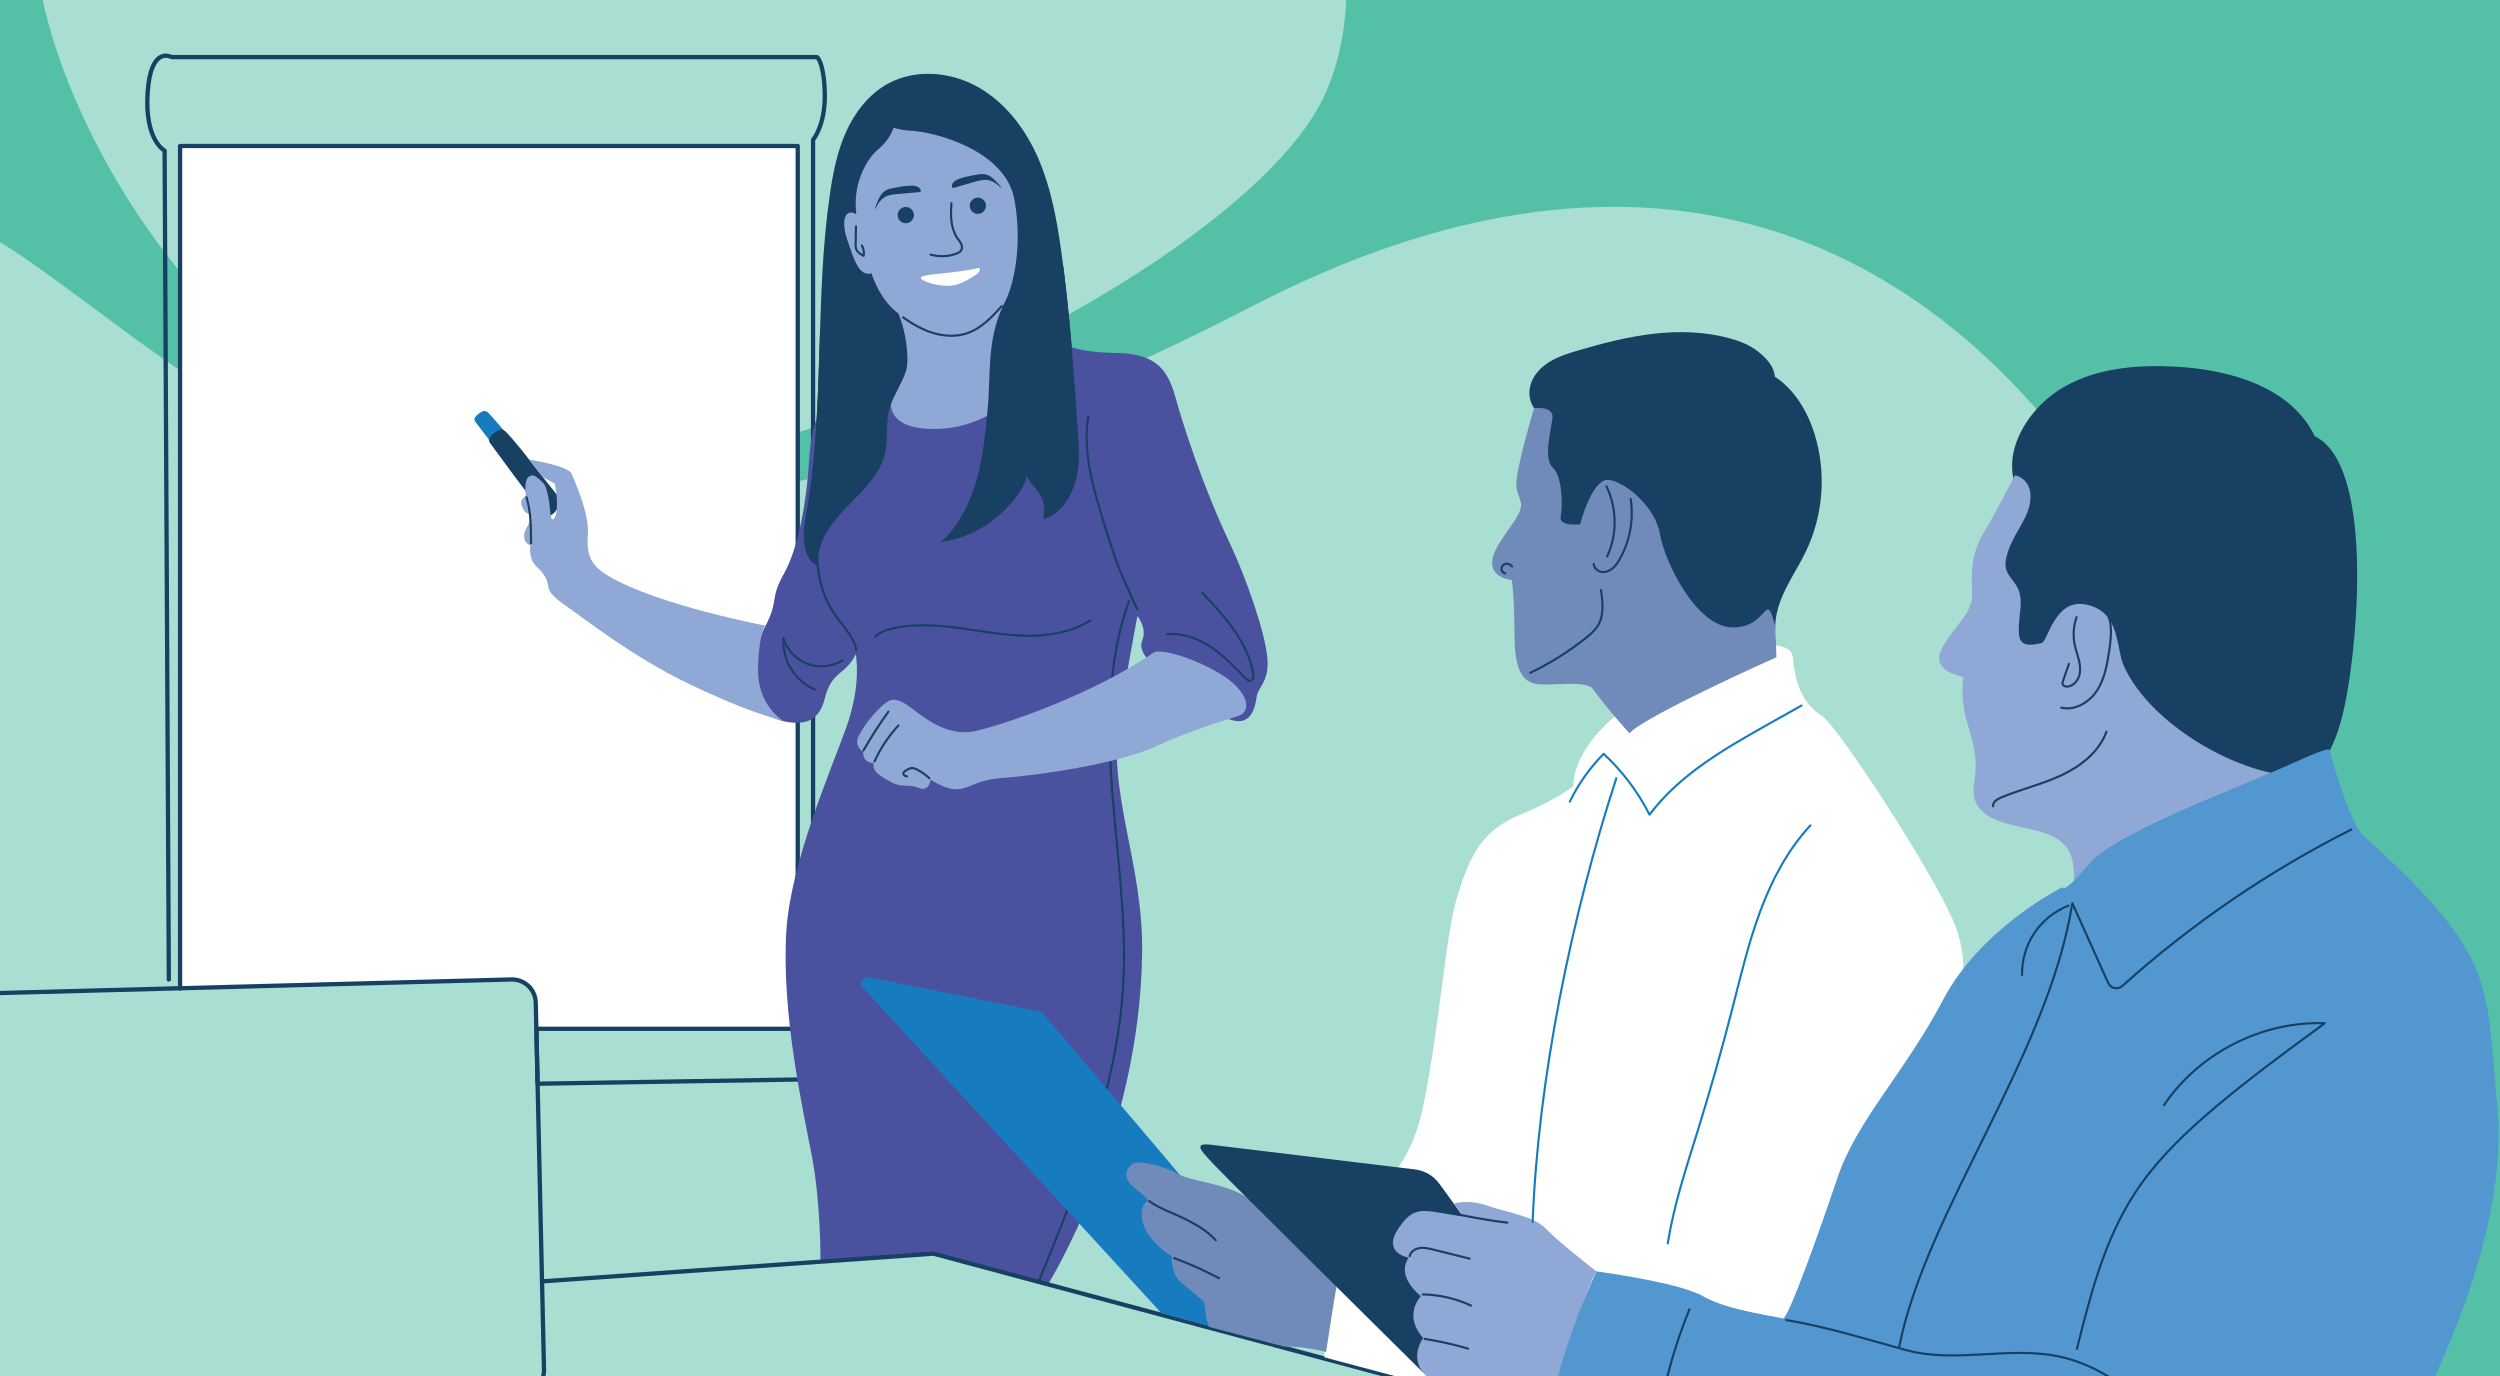 <svg width="476" height="262" viewBox="0 0 476 262" fill="none" xmlns="http://www.w3.org/2000/svg">
<rect x="0" y="0" width="476" height="262" fill="#333333" stroke="none"/>
<g clip-path="url(#clip0_2680_15931)">
<rect width="476" height="262" fill="#54C0A8"/>
<path d="M115.714 90.031C158.652 87.035 232.162 51.13 250.342 21.624C268.521 -7.883 247.764 -87.449 161.717 -48.459C75.67 -9.468 38.518 -9.995 14.283 -18.687C-9.952 -27.378 26.402 96.262 115.714 90.031Z" fill="#A9DFD3"/>
<path d="M-84.746 310.934C-14.492 318.489 124.63 274.077 209.84 302.14C295.049 330.204 427.821 340.677 437.579 247.52C447.337 154.363 385.717 -17.841 238.435 58.289C91.152 134.419 47.026 77.588 2.899 47.931C-41.228 18.273 -162.502 21.652 -198.971 148.165C-224.334 236.149 -166.51 302.14 -84.746 310.934Z" fill="#A9DFD3"/>
<path d="M34.285 27.798H151.881V195.883H102.12L102.009 190.914C102.009 190.914 102.871 186.346 97.363 186.493C91.855 186.64 34.285 188.205 34.285 188.205V27.798Z" fill="white"/>
<path d="M32.144 186.489L31.343 28.68C31.343 28.68 27.518 26.768 28.107 17.644C28.695 8.519 32.671 10.873 32.671 10.873H155.563C155.563 10.873 156.891 11.755 157.038 17.791C157.185 23.826 154.807 26.621 154.807 26.621V205.49L102.361 206.34L102.128 195.887H151.889V27.798H34.285V188.201" stroke="#174062" stroke-width="0.817" stroke-miterlimit="10" stroke-linecap="round" stroke-linejoin="round"/>
<path d="M155.771 107.773C155.31 103.347 158.346 99.539 161.267 96.495C164.189 93.451 167.572 90.443 168.52 86.328C169.117 83.734 168.655 80.992 169.207 78.385C169.762 75.766 171.683 73.212 172.488 70.658C173.452 67.593 171.703 61.019 171.319 56.05C171.054 52.634 171.442 49.046 173.24 46.133C175.038 43.219 178.478 41.151 181.857 41.711C185.102 42.247 187.615 45.042 188.726 48.135C189.838 51.228 189.793 54.607 189.65 57.889C189.356 64.635 188.694 71.357 188.036 78.074C187.59 82.606 187.141 87.17 185.882 91.546C184.624 95.923 182.491 100.152 179.132 103.229C185.29 102.371 190.896 98.673 194.279 93.459C194.876 92.539 195.42 91.522 195.424 90.423C196.466 93.267 199.542 93.737 198.631 98.799C201.761 98.088 203.845 94.844 204.752 91.763C205.66 88.682 205.447 85.401 205.23 82.197C204.45 70.715 203.67 59.221 202.06 47.824C201.218 41.854 200.131 35.852 197.753 30.307C195.375 24.762 191.587 19.662 186.356 16.659C181.126 13.655 174.347 13.034 169.06 15.936C165.46 17.909 162.804 21.325 161.108 25.064C159.416 28.803 158.607 32.881 158.015 36.943C155.093 56.957 157.05 77.486 153.569 97.41C153.226 99.371 152.829 101.37 153.103 103.343C153.381 105.321 153.937 107.004 155.771 107.773Z" fill="#174062"/>
<path d="M163.049 40.804C161.042 39.566 159.98 41.777 161.349 45.757C162.718 49.736 163.515 52.564 165.946 52.078C165.946 52.078 167.405 57.03 170.988 59.637C170.988 59.637 172.255 65.836 172.668 69.011C172.798 70.028 172.504 70.78 171.037 71.622C169.57 72.46 165.018 82.941 174.433 82.941C183.847 82.941 195.035 78.65 197.291 75.291C199.547 71.933 202.182 65.579 202.182 65.579C202.182 65.579 191.591 73.081 191.28 67.462C190.97 61.848 190.132 59.723 191.411 57.337C192.694 54.95 194.86 47.387 193.135 37.972C191.411 28.554 177.877 25.089 173.37 24.884C171.425 24.794 170.142 24.308 170.142 24.308C170.142 24.308 169.48 26.564 167.27 28.374C165.063 30.192 162.272 34.879 163.049 40.804Z" fill="#8FA8D5"/>
<path d="M149.27 137.353C152.241 137.916 155.824 138.092 157.058 132.923C158.292 127.754 161.055 128.518 162.934 124.579C162.934 124.579 164.111 130.218 161.112 138.562C158.117 146.906 150.459 164.415 149.707 177.454C148.796 193.252 152.895 211.247 154.603 220.245C156.311 229.243 156.217 240.063 156.217 240.063L177.722 238.698L199.359 244.848C199.359 244.848 217.011 216.849 217.464 181.414C217.693 163.762 210.518 150.751 213.252 135.506C215.985 120.26 216.553 117.298 216.553 117.298C216.553 117.298 218.498 119.574 217.469 121.968C216.439 124.358 219.859 127.505 226.348 132.175C232.841 136.846 238.21 140.732 239.285 132.551C239.497 130.929 241.655 129.764 241.324 125.466C240.936 120.37 237.078 109.607 234.238 103.617C229 92.572 225.318 81.086 223.725 75.39C222.131 69.693 219.512 67.303 212.107 67.189C204.703 67.074 202.313 65.366 202.313 65.366C202.313 65.366 193.201 81.082 178.854 81.654C164.508 82.226 171.037 71.63 171.037 71.63C171.037 71.63 165.529 73.906 160.634 75.39C155.739 76.869 154.484 80.628 154.026 88.032C153.573 95.436 152.02 104.32 149.266 109.215C146.512 114.11 148.343 114.127 145.776 119.128C143.214 124.126 139.386 134.864 149.27 137.353Z" fill="#4A529F"/>
<path d="M91.165 78.753C92.149 78.058 92.431 78.087 93.118 78.753C93.804 79.419 95.802 81.789 96.587 82.806C97.371 83.823 100.747 87.934 101.29 88.6C101.834 89.266 99.962 92.38 98.732 90.97C97.502 89.561 90.838 80.771 90.458 80.244C90.078 79.713 90.686 79.088 91.165 78.753Z" fill="#177CBF"/>
<path d="M94.123 82.418C95.332 81.543 95.68 81.576 96.517 82.418C97.359 83.26 99.811 86.251 100.775 87.534C101.74 88.817 105.879 94.002 106.545 94.844C107.211 95.686 104.915 99.613 103.407 97.831C101.899 96.049 93.722 84.964 93.257 84.293C92.791 83.627 93.539 82.839 94.123 82.418Z" fill="#174062"/>
<path d="M100.775 87.534L103.354 90.852L105.642 92.078C105.642 92.078 106.553 96.773 105.642 98.464C104.731 100.16 104.772 96.507 104.514 95.293C104.257 94.08 104.081 92.425 103.211 91.73C102.34 91.036 101.731 90.034 100.689 90.774C99.647 91.514 100.126 94.468 100.126 94.468C100.126 94.468 98.908 94.991 99.3 96.164C99.692 97.337 100.17 97.815 100.865 97.815C100.865 97.815 101.127 99.118 100.301 100.422C99.476 101.725 99.607 103.335 100.996 103.854C100.996 103.854 100.518 106.375 102.169 107.895C103.819 109.415 104.167 110.457 104.342 111.413C104.518 112.37 104.604 113.195 107.775 115.369C110.946 117.543 120.377 125.061 131.373 130.316C142.369 135.571 146.945 136.564 149.274 137.357C149.274 137.357 144.146 134.443 144.33 127.26C144.514 120.076 145.785 119.124 145.785 119.124C145.785 119.124 125.562 115.34 115.919 109.714C112.646 107.805 111.645 105.803 111.918 102.166C112.192 98.53 110.652 94.525 108.874 90.255C108.188 88.621 100.775 87.534 100.775 87.534Z" fill="#8FA8D5"/>
<path d="M197.765 244.031C205.194 225.839 212.72 207.23 213.848 187.613C214.555 175.354 212.729 163.112 211.781 150.87C210.833 138.627 210.812 126.009 214.956 114.449" stroke="#174062" stroke-width="0.409" stroke-miterlimit="10" stroke-linecap="round" stroke-linejoin="round"/>
<path d="M219.871 124.122C222.773 123.517 231.521 127.068 234.855 130.141C238.19 133.213 237.54 135.555 236.155 136.159C234.77 136.764 227.668 138.583 220.219 142.048C212.77 145.513 197.569 147.633 190.557 148.152C183.545 148.671 183.803 152.484 177.175 148.455C177.175 148.455 176.958 150.837 174.923 150.016C172.888 149.194 171.806 150.061 169.726 148.933C167.646 147.805 166.089 146.984 166.306 145.296C166.306 145.296 164.287 145.321 164.34 143.192C164.34 143.192 162.493 142.011 163.494 140.131C164.638 137.978 165.832 136.523 167.176 135.138C169.215 133.042 170.2 132.654 172.496 134.084C174.793 135.514 179.684 140.622 185.919 139.151C192.155 137.68 208.569 131.918 219.871 124.122Z" fill="#8FA8D5"/>
<path d="M172.7 147.826C172.549 147.797 172.398 147.768 172.263 147.695C172.128 147.621 172.014 147.495 171.997 147.343C171.969 147.082 172.218 146.882 172.439 146.735C172.827 146.481 173.248 146.22 173.71 146.236C173.996 146.244 174.261 146.363 174.519 146.485C175.401 146.918 176.219 147.486 176.93 148.165" stroke="#174062" stroke-width="0.409" stroke-miterlimit="10" stroke-linecap="round" stroke-linejoin="round"/>
<path d="M166.51 144.965C167.646 142.473 169.182 140.16 171.041 138.145" stroke="#174062" stroke-width="0.409" stroke-miterlimit="10" stroke-linecap="round" stroke-linejoin="round"/>
<path d="M164.377 142.918C165.84 140.368 167.429 137.892 169.145 135.502" stroke="#174062" stroke-width="0.409" stroke-miterlimit="10" stroke-linecap="round" stroke-linejoin="round"/>
<path d="M100.248 94.668C101.094 97.488 101.106 100.479 101.106 103.421" stroke="#174062" stroke-width="0.409" stroke-miterlimit="10" stroke-linecap="round" stroke-linejoin="round"/>
<path d="M207.212 79.272C206.665 82.614 206.885 86.046 207.494 89.381C208.103 92.715 209.092 95.964 210.077 99.204C211.331 103.335 212.594 107.483 214.453 111.385C215.201 112.954 215.711 114.499 216.557 116.019" stroke="#174062" stroke-width="0.409" stroke-miterlimit="10" stroke-linecap="round" stroke-linejoin="round"/>
<path d="M222.229 120.754C225.163 120.46 228.093 121.555 230.544 123.194C232.992 124.832 235.039 126.994 237.095 129.103C237.385 129.397 237.761 129.72 238.161 129.605C238.68 129.454 238.717 128.735 238.619 128.204C238.071 125.184 236.657 122.373 234.892 119.86C233.127 117.347 231.014 115.103 228.91 112.868" stroke="#174062" stroke-width="0.409" stroke-miterlimit="10" stroke-linecap="round" stroke-linejoin="round"/>
<path d="M163.049 123.729C162.473 121.008 160.27 118.989 158.726 116.677C156.388 113.171 155.526 108.847 155.559 104.635C155.591 100.422 156.454 96.266 157.316 92.143" stroke="#174062" stroke-width="0.409" stroke-miterlimit="10" stroke-linecap="round" stroke-linejoin="round"/>
<path d="M155.166 131.321C153.295 130.5 151.685 129.094 150.619 127.354C149.552 125.609 149.033 123.537 149.156 121.498C149.83 123.721 151.587 125.588 153.765 126.402C155.943 127.215 158.493 126.945 160.458 125.703" stroke="#174062" stroke-width="0.409" stroke-miterlimit="10" stroke-linecap="round" stroke-linejoin="round"/>
<path d="M166.669 121.245C167.568 120.321 168.863 119.9 170.122 119.623C174.261 118.715 178.568 119.03 182.769 119.598C186.969 120.162 191.154 120.975 195.391 121.049C199.628 121.122 204.001 120.403 207.58 118.135" stroke="#174062" stroke-width="0.409" stroke-miterlimit="10" stroke-linecap="round" stroke-linejoin="round"/>
<path d="M186.185 40.718C187.038 40.718 187.729 40.027 187.729 39.174C187.729 38.321 187.038 37.629 186.185 37.629C185.332 37.629 184.64 38.321 184.64 39.174C184.64 40.027 185.332 40.718 186.185 40.718Z" fill="#174062"/>
<path d="M172.459 42.5C173.312 42.5 174.004 41.808 174.004 40.955C174.004 40.102 173.312 39.411 172.459 39.411C171.606 39.411 170.915 40.102 170.915 40.955C170.915 41.808 171.606 42.5 172.459 42.5Z" fill="#174062"/>
<path d="M181.146 38.696C181.077 39.84 181.024 40.992 181.159 42.132C181.298 43.272 181.633 44.404 182.295 45.368C182.532 45.712 182.805 46.03 182.985 46.398C183.165 46.766 183.239 47.211 183.051 47.579C182.846 47.983 182.376 48.208 181.927 48.359C180.407 48.874 178.711 48.915 177.167 48.47" stroke="#174062" stroke-width="0.409" stroke-miterlimit="10" stroke-linecap="round"/>
<path d="M180.701 51.91C183.034 51.682 185.719 51.212 186.185 51.04C186.651 50.868 186.826 51.584 185.915 52.221C185.004 52.862 183.01 54.215 181.069 54.391C179.132 54.566 176.554 53.888 175.642 53.288C174.731 52.683 175.332 52.434 180.701 51.91Z" fill="white"/>
<path d="M162.975 43.093C162.955 44.192 162.934 45.287 162.914 46.386C162.906 46.75 162.902 47.121 163.036 47.461C163.269 48.057 163.874 48.409 164.434 48.719C164.544 48.049 164.43 47.342 164.107 46.745" stroke="#174062" stroke-width="0.409" stroke-miterlimit="10" stroke-linecap="round" stroke-linejoin="round"/>
<path d="M168.422 37.556C169.178 37.098 170.089 37.012 170.968 36.934C172.304 36.82 173.64 36.706 174.972 36.587C175.062 36.579 175.156 36.571 175.226 36.514C175.36 36.403 175.328 36.187 175.242 36.04C175.083 35.762 174.797 35.57 174.49 35.468C174.184 35.365 173.857 35.349 173.538 35.349C172.418 35.349 171.311 35.562 170.216 35.774C169.656 35.88 169.084 35.995 168.598 36.289C167.969 36.669 167.544 37.319 167.245 37.993C166.976 38.602 166.702 39.272 166.518 39.909C166.812 39.586 166.984 39.121 167.229 38.757C167.544 38.287 167.932 37.854 168.422 37.556Z" fill="#174062"/>
<path d="M188.142 34.295C187.276 34.14 186.389 34.385 185.543 34.63C184.256 35.002 182.969 35.374 181.678 35.745C181.592 35.77 181.502 35.794 181.416 35.766C181.253 35.713 181.208 35.5 181.232 35.329C181.281 35.01 181.477 34.728 181.727 34.528C181.976 34.324 182.274 34.189 182.577 34.074C183.623 33.674 184.73 33.474 185.833 33.278C186.393 33.179 186.969 33.077 187.529 33.179C188.256 33.31 188.882 33.764 189.405 34.287C189.879 34.761 190.369 35.284 190.774 35.815C190.381 35.619 190.058 35.247 189.695 34.998C189.225 34.667 188.706 34.397 188.142 34.295Z" fill="#174062"/>
<path d="M171.953 60.43C173.738 61.701 175.663 62.812 177.763 63.429C179.863 64.046 182.16 64.144 184.227 63.421C186.859 62.498 188.861 60.373 190.724 58.293" stroke="#174062" stroke-width="0.409" stroke-miterlimit="10" stroke-linecap="round"/>
<path d="M202.436 50.591C200.678 52.152 191.897 57.725 191.178 57.844C187.807 64.488 188.673 71.602 188.04 78.078C187.595 82.61 187.145 87.174 185.886 91.551C184.628 95.927 182.495 100.156 179.136 103.233C185.294 102.375 190.9 98.677 194.284 93.463C194.88 92.543 195.424 91.526 195.428 90.427C196.47 93.271 199.547 93.741 198.635 98.804C201.765 98.093 203.849 94.844 204.756 91.767C205.664 88.686 205.451 85.405 205.235 82.201C204.515 71.647 203.792 61.08 202.436 50.591Z" fill="#174062"/>
<path d="M160.977 61.762C159.363 62.024 157.753 62.322 156.147 62.624C155.779 74.278 155.579 85.948 153.573 97.414C153.23 99.376 152.833 101.374 153.107 103.347C153.381 105.321 153.936 107.004 155.775 107.773C155.314 103.347 158.35 99.539 161.271 96.495C164.193 93.451 167.576 90.443 168.524 86.328C169.121 83.734 168.659 80.992 169.211 78.385C169.766 75.766 171.687 73.212 172.492 70.658C173.223 68.329 172.455 62.722 170.992 59.637C167.396 60.32 164.589 61.178 160.977 61.762Z" fill="#174062"/>
<path d="M103.202 243.978L177.722 238.694L471.016 317.406" stroke="#174062" stroke-width="0.817" stroke-miterlimit="10" stroke-linecap="round" stroke-linejoin="round"/>
<path d="M338.015 119.892C337.901 117.179 338.812 114.523 340.013 112.088C341.215 109.652 342.706 107.372 343.879 104.921C347.144 98.105 347.753 90.059 345.55 82.827C344.214 78.438 341.754 74.233 337.925 71.708C337.79 69.739 336.319 68.21 334.783 66.968C333.247 65.726 331.367 64.986 329.467 64.455C324.731 63.127 319.713 62.988 314.826 63.548C309.939 64.108 305.154 65.35 300.435 66.739C298.657 67.262 296.863 67.818 295.261 68.754C293.66 69.689 292.242 71.046 291.572 72.779C290.902 74.511 291.102 76.636 292.352 78.005C293.247 87.366 294.599 96.609 295.494 105.967C295.601 107.082 295.723 108.247 296.332 109.187C297.023 110.253 298.261 110.87 299.511 111.091C300.761 111.311 302.049 111.177 303.311 111.034C307.169 110.588 311.271 110.057 314.785 111.712C318.728 113.571 321.053 117.784 324.751 120.093C328.601 122.495 334.191 122.32 338.015 119.892Z" fill="#174062"/>
<path d="M254.346 237.583C258.792 227.339 267.667 226.366 270.916 210.863C274.165 195.36 275.157 178.092 277.507 170.537C279.857 162.981 282.112 158.119 289.471 155.103C296.831 152.087 299.577 149.636 299.577 149.636C299.577 149.636 298.89 141.59 311.843 133.152C324.796 124.714 340.888 119.61 341.378 125.302C341.869 130.995 343.703 134.231 346.858 136.29C350.012 138.35 367.379 165.139 371.698 174.852C376.017 184.564 372.875 192.218 370.031 200.558C367.187 208.898 327.252 274.048 327.252 274.048L276.543 264.932L252.189 258.443C252.181 258.447 251.989 243.013 254.346 237.583Z" fill="white"/>
<path d="M226.266 225.676C226.266 225.504 198.276 192.651 198.276 192.651L164.855 185.978L163.723 187.392L221.146 250.046L238.435 254.79L226.266 225.676Z" fill="#177CBF"/>
<path d="M337.95 118.993C338.134 121.261 338.228 125.143 338.228 125.143C338.228 125.143 313.298 136.245 310.245 139.62C310.245 139.62 306.151 135.13 303.262 131.158C302.151 129.63 296.508 130.418 293.733 130.324C290.959 130.23 288.413 129.417 288.368 121.245C288.323 113.072 287.857 110.437 287.857 110.437C287.857 110.437 283.326 110.065 284.204 106.273C285.083 102.481 290.17 98.272 289.569 95.682C288.969 93.091 288.18 93.692 289.153 88.976C290.125 84.257 292.066 77.735 292.066 77.735C292.066 77.735 295.952 77.134 295.58 79.725C295.208 82.316 293.868 87.403 295.674 89.066C297.476 90.729 297.57 96.327 297.153 98.317C296.737 100.307 300.855 99.845 300.855 99.845C300.855 99.845 303.168 90.733 306.498 91.383C309.829 92.029 315.239 96.654 316.072 101.741C316.906 106.829 322.917 119.365 329.855 119.455C336.793 119.545 336.054 112.055 337.95 118.993Z" fill="#708ABA"/>
<path d="M310.482 95.024C311.091 98.926 310.339 103.029 308.39 106.465C308.018 107.119 307.594 107.764 307.009 108.238C306.425 108.717 305.657 109.011 304.913 108.888C304.169 108.766 303.491 108.149 303.438 107.397" stroke="#174062" stroke-width="0.409" stroke-miterlimit="10" stroke-linecap="round" stroke-linejoin="round"/>
<path d="M305.865 92.609C307.892 96.732 307.945 101.766 306.008 105.934" stroke="#174062" stroke-width="0.409" stroke-miterlimit="10" stroke-linecap="round" stroke-linejoin="round"/>
<path d="M286.599 109.166C286.162 109.105 285.835 108.647 285.884 108.21C285.933 107.773 286.317 107.405 286.754 107.344C287.191 107.278 287.645 107.499 287.902 107.858" stroke="#174062" stroke-width="0.409" stroke-miterlimit="10" stroke-linecap="round" stroke-linejoin="round"/>
<path d="M291.371 128.101C295.118 126.303 298.661 124.085 301.914 121.498C302.813 120.783 303.712 120.015 304.292 119.022C305.444 117.052 305.158 114.592 304.835 112.333" stroke="#174062" stroke-width="0.409" stroke-miterlimit="10" stroke-linecap="round" stroke-linejoin="round"/>
<path d="M224.717 244.031C226.487 245.485 229.29 247.892 229.29 247.892C229.453 249.171 229.457 250.569 230.185 252.64C231.28 252.93 244.074 256.257 244.376 256.363C249.214 256.387 252.491 257.433 252.491 257.433C252.491 257.433 254.036 246.92 254.89 242.805C254.89 242.805 241.005 230.007 236.776 227.604C232.547 225.206 226.491 224.862 224.092 223.432C221.694 222.002 216.492 220.748 215.52 221.659C214.547 222.574 213.407 224.229 216.263 226.403C219.119 228.573 218.49 228.687 218.49 228.687C217.003 229.431 216.888 232.687 218.891 235.372C220.889 238.057 223.063 239.144 223.063 239.144C223.063 239.144 222.948 242.576 224.717 244.031Z" fill="#708ABA"/>
<path d="M230.532 217.957L269.429 222.664C271.28 222.889 272.955 223.874 274.054 225.381L284.27 239.446L270.977 261.356C270.977 261.356 232.567 223.367 230.753 221.348C228.938 219.33 226.969 217.528 230.532 217.957Z" fill="#174062"/>
<path d="M303.953 242.073C301.771 245.522 296.708 263.387 295.58 268.805C294.456 274.224 279.681 265.5 276.093 264.515C272.505 263.53 267.582 260.155 270.957 254.737C270.957 254.737 267.087 250.936 270.536 246.789C270.536 246.789 265.682 243.16 268.215 239.454C268.215 239.454 263.079 238.629 266.245 233.917C269.412 229.206 270.989 230.542 278.447 231.601L276.865 229.137C276.865 229.137 279.681 228.291 283.195 229.557C286.713 230.824 291.988 231.457 294.379 233.991C296.777 236.516 303.953 242.073 303.953 242.073Z" fill="#8FA8D5"/>
<path d="M268.415 239.156C268.57 238.326 269.433 237.754 270.307 237.628C271.177 237.497 272.064 237.713 272.918 237.926C275.219 238.502 277.519 239.074 279.824 239.65" stroke="#174062" stroke-width="0.409" stroke-miterlimit="10" stroke-linecap="round" stroke-linejoin="round"/>
<path d="M393.134 73.592C399.484 70.008 407.096 69.412 414.378 69.82C421.803 70.233 435.589 72.431 440.734 83.059C451.758 88.429 449.086 121.032 446.585 133.614C445.359 139.788 443.063 146.363 437.694 149.652C434.654 151.515 430.98 152.067 427.417 152.1C420.687 152.157 414.063 150.498 407.623 148.541C401.498 146.681 395.312 144.463 390.404 140.348C381.431 132.825 378.305 119.897 380.291 108.357C380.822 105.276 381.672 102.265 382.469 99.245C383.09 96.903 384.197 94.219 383.519 91.796C382.24 87.244 384.034 82.582 386.886 78.957C388.594 76.787 390.731 74.948 393.134 73.592Z" fill="#174062"/>
<path d="M270.916 246.458C274.075 246.515 277.217 247.247 280.077 248.587" stroke="#174062" stroke-width="0.409" stroke-miterlimit="10" stroke-linecap="round" stroke-linejoin="round"/>
<path d="M394.793 169.282C395.173 163.512 394.47 160.476 389.432 158.654C384.393 156.831 374.448 157.134 375.89 148.859C377.333 140.585 372.703 137.622 373.822 128.968C372.094 128.359 367.309 127.452 370.043 122.896C372.776 118.34 375.739 116.595 375.51 112.721C375.281 108.847 375.359 105.28 377.786 101.255C380.217 97.23 383.633 90.476 383.633 90.476C383.633 90.476 386.898 91.068 386.596 95.024C386.293 98.979 383.278 101.345 382.052 105.93C380.826 110.519 385.305 109.987 384.7 115.757C384.091 121.527 383.793 123.623 388.725 122.438C389.914 122.152 391.185 114.012 396.999 115.075C403.848 116.325 402.773 123.329 404.424 126.904C409.548 138.015 425.852 147.188 436.558 147.719C447.264 148.25 436.329 148.165 436.329 148.165L394.793 169.282Z" fill="#8FA8D5"/>
<path d="M271.251 254.925C274.042 255.37 276.808 255.987 279.521 256.776" stroke="#174062" stroke-width="0.409" stroke-miterlimit="10" stroke-linecap="round" stroke-linejoin="round"/>
<path d="M277.507 231.196C280.641 231.87 283.808 232.405 286.991 232.794" stroke="#174062" stroke-width="0.409" stroke-miterlimit="10" stroke-linecap="round" stroke-linejoin="round"/>
<path d="M218.801 228.675C220.717 230.113 223.459 231.008 225.6 232.074C227.745 233.145 229.878 234.355 231.472 236.144" stroke="#174062" stroke-width="0.409" stroke-miterlimit="10" stroke-linecap="round" stroke-linejoin="round"/>
<path d="M223.569 239.54C226.487 240.627 229.335 241.906 232.089 243.361" stroke="#174062" stroke-width="0.409" stroke-miterlimit="10" stroke-linecap="round" stroke-linejoin="round"/>
<path d="M298.894 152.619C300.524 149.264 302.706 146.183 305.33 143.531C308.901 146.828 311.872 150.767 314.066 155.103C319.856 147.413 328.498 142.485 336.892 137.769C338.926 136.625 340.961 135.481 342.996 134.337" stroke="#177CBF" stroke-width="0.409" stroke-miterlimit="10" stroke-linecap="round" stroke-linejoin="round"/>
<path d="M344.704 157.154C340.369 161.813 337.353 167.566 335.139 173.532C332.924 179.498 331.457 185.709 329.88 191.875C327.886 199.659 325.695 207.394 323.317 215.072C321.103 222.219 318.712 229.349 317.543 236.737" stroke="#177CBF" stroke-width="0.409" stroke-miterlimit="10" stroke-linecap="round" stroke-linejoin="round"/>
<path d="M307.745 148.169C299.262 174.312 292.867 205.175 291.817 232.638" stroke="#177CBF" stroke-width="0.409" stroke-miterlimit="10" stroke-linecap="round" stroke-linejoin="round"/>
<path d="M303.953 242.073C303.953 242.073 296.373 258.201 295.253 269.606C294.624 275.997 297.317 276.863 306.012 278.747C314.708 280.631 339.278 282.78 347.704 284.843C356.129 286.907 395.586 297.396 407.509 300.444C419.433 303.493 440.055 304.657 452.163 283.944C464.266 263.232 477.718 234.448 475.475 210.601C473.231 186.754 475.491 182.158 450.099 159.226C447.321 156.717 443.733 143.805 443.643 142.995C443.553 142.191 442.119 142.816 433.424 146.673C424.728 150.53 402.581 158.686 397.649 164.607C392.717 170.528 392.717 168.91 392.717 168.91C392.717 168.91 377.206 176.572 369.941 190.403C362.675 204.235 353.53 213.294 349.857 224.233C346.179 235.172 340.353 251.402 339.458 251.042C338.563 250.683 328.879 249.518 324.306 246.83C319.734 244.141 303.953 242.073 303.953 242.073Z" fill="#5297D0"/>
<path d="M361.629 256.326C366.831 230.411 389.902 201.134 394.576 171.983L401.396 187.147C401.87 188.205 403.239 188.495 404.101 187.723C417.226 175.926 431.924 165.882 447.684 157.943" stroke="#174062" stroke-width="0.409" stroke-miterlimit="10" stroke-linecap="round" stroke-linejoin="round"/>
<path d="M340.091 251.345C347.753 252.575 356.403 255.296 362.99 257.078C372.388 259.619 382.534 256.261 392.063 258.279C398.716 259.689 404.608 263.657 409.381 268.499C414.153 273.341 417.933 279.053 421.684 284.729" stroke="#174062" stroke-width="0.409" stroke-miterlimit="10" stroke-linecap="round" stroke-linejoin="round"/>
<path d="M395.443 256.837C397.992 246.65 400.628 236.259 406.316 227.429C410.455 221.001 416.057 215.656 421.905 210.728C428.569 205.114 435.61 199.965 442.642 194.821C430.686 194.392 418.693 200.501 412.016 210.43" stroke="#174062" stroke-width="0.409" stroke-miterlimit="10" stroke-linecap="round" stroke-linejoin="round"/>
<path d="M393.861 172.428C391.23 173.446 388.925 175.289 387.352 177.634C385.779 179.976 384.945 182.807 385.002 185.631" stroke="#174062" stroke-width="0.409" stroke-miterlimit="10" stroke-linecap="round" stroke-linejoin="round"/>
<path d="M392.464 134.733C395.091 135.371 397.841 133.7 399.304 131.428C400.767 129.156 401.22 126.397 401.613 123.725C401.997 121.114 402.299 118.221 400.808 116.043" stroke="#174062" stroke-width="0.409" stroke-miterlimit="10" stroke-linecap="round" stroke-linejoin="round"/>
<path d="M395.385 117.498C394.789 119.149 394.658 120.963 395.009 122.683C395.214 123.68 395.573 124.64 395.814 125.629C396.055 126.618 396.17 127.672 395.884 128.649C395.598 129.626 394.834 130.508 393.837 130.708C393.387 130.798 392.803 130.651 392.713 130.206C392.672 130.014 392.737 129.822 392.803 129.638C393.175 128.563 393.551 127.484 393.922 126.41" stroke="#174062" stroke-width="0.409" stroke-miterlimit="10" stroke-linecap="round" stroke-linejoin="round"/>
<path d="M379.486 153.513C379.388 152.709 380.258 152.161 381.006 151.846C384.778 150.277 388.794 149.337 392.492 147.609C396.19 145.88 399.688 143.155 401.065 139.314" stroke="#174062" stroke-width="0.409" stroke-miterlimit="10" stroke-linecap="round" stroke-linejoin="round"/>
<path d="M-27.02 193.722L-20.76 265.283C-20.552 267.682 -18.501 269.496 -16.094 269.41L99.21 265.393C101.686 265.308 103.632 263.244 103.578 260.768L102.009 190.91C101.952 188.405 99.872 186.42 97.363 186.489L-23.433 189.697C-25.566 189.758 -27.208 191.601 -27.02 193.722Z" stroke="#174062" stroke-width="0.817" stroke-miterlimit="10" stroke-linecap="round" stroke-linejoin="round"/>
<path d="M314.777 277.644C315.672 267.923 318.001 258.341 321.666 249.294" stroke="#174062" stroke-width="0.409" stroke-miterlimit="10" stroke-linecap="round" stroke-linejoin="round"/>
</g>
<defs>
<clipPath id="clip0_2680_15931">
<rect width="476" height="262" fill="white"/>
</clipPath>
</defs>
</svg>
